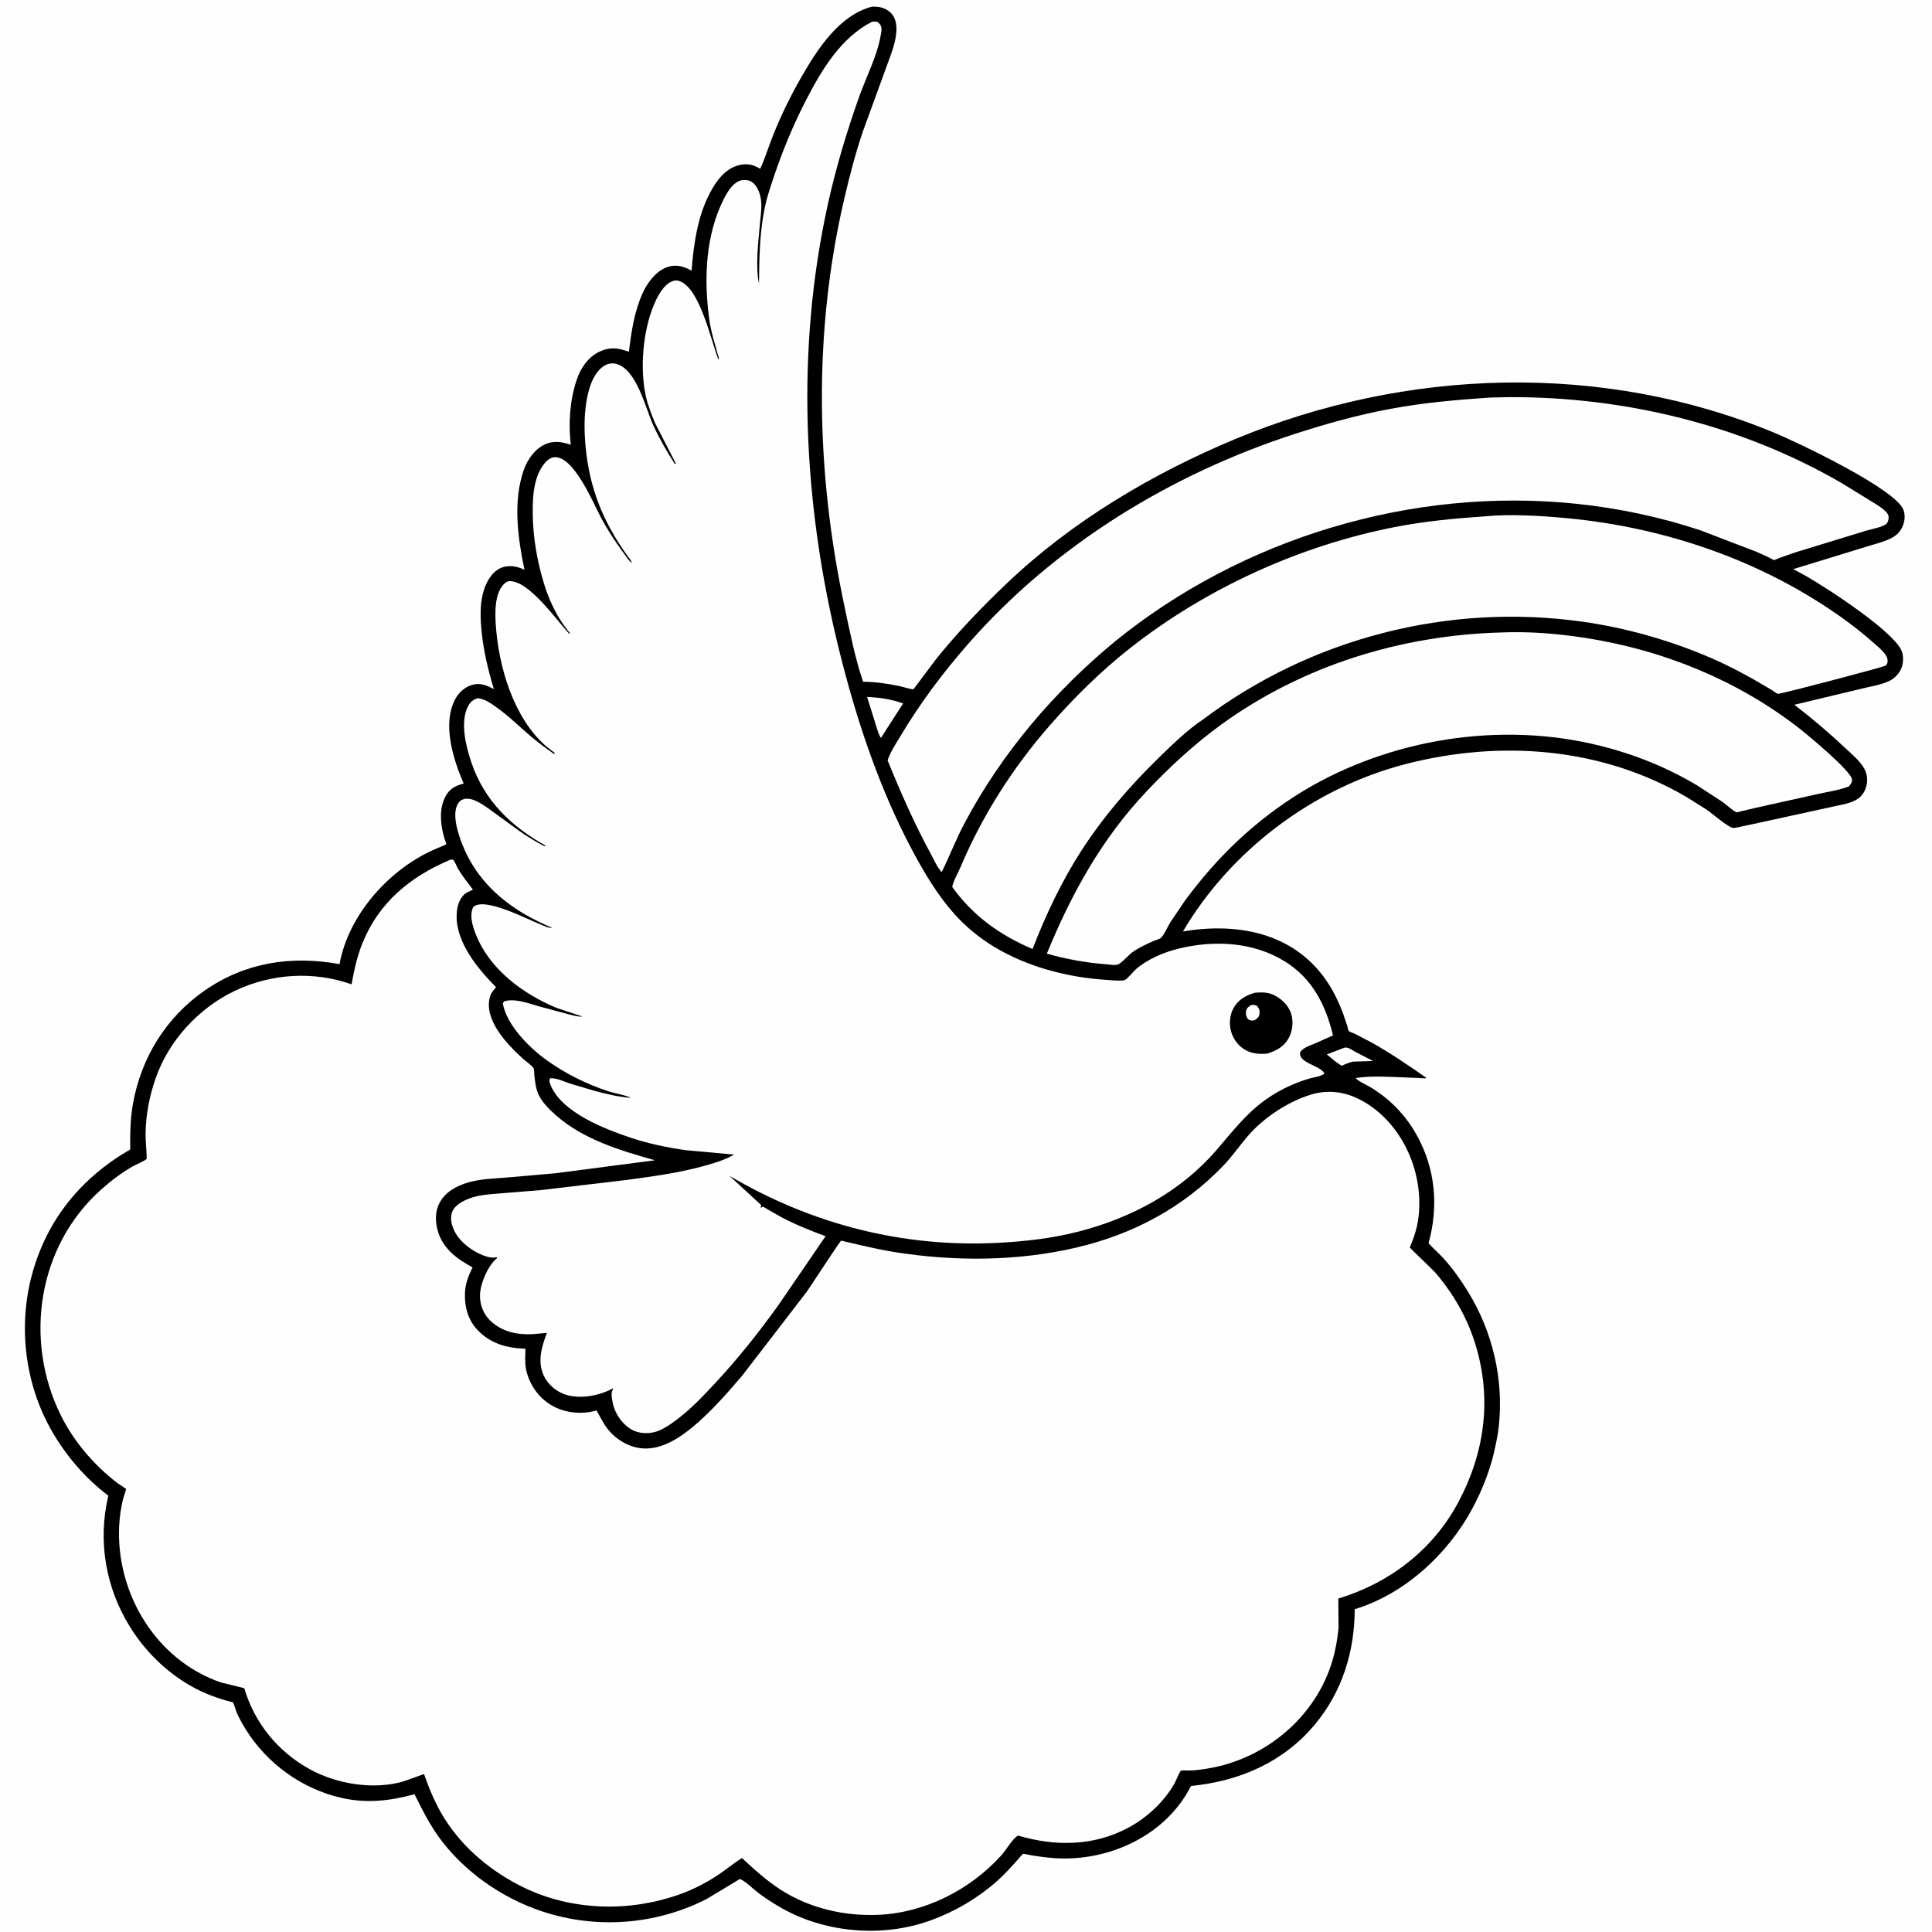 <svg version="1.1" xmlns="http://www.w3.org/2000/svg" style="display: block;" viewBox="0 0 2048 2048" width="1024" height="1024">
<path transform="translate(0,0)" fill="rgb(254,254,254)" d="M -0 -0 L 2048 0 L 2048 2048 L -0 2048 L -0 -0 z"/>
<path transform="translate(0,0)" fill="rgb(0,0,0)" d="M 924.046 7.092 C 929.253 6.759 933.816 7.286 938.562 9.617 C 947.892 14.198 950.686 22.818 950.213 32.645 C 949.565 46.097 943.954 58.67 939.526 71.214 L 914.936 138.63 C 906.825 162.44 900.407 187.179 894.726 211.668 C 861.919 353.09 864.896 500.02 894.941 641.625 C 900.648 668.525 906.065 696.608 914.909 722.645 C 928.255 722.833 940.154 724.566 953.221 727.217 C 955.426 727.664 966.769 731.092 968.285 730.614 C 968.299 730.609 969.971 728.474 970.177 728.21 L 991.916 699.122 C 1015.5 669.845 1040.56 643.797 1067.76 617.926 C 1136.57 552.461 1221.45 502.132 1308.79 465.668 C 1489.97 390.032 1699.22 383.212 1881.5 459.005 C 1907 469.609 2009.61 518.474 2017.78 540.56 C 2020 546.553 2019.04 553.907 2016.12 559.5 C 2013.75 564.054 2010.41 567.361 2005.93 569.844 C 1997.52 574.496 1986.98 576.726 1977.82 579.69 L 1900.96 603.306 L 1914.35 610.568 C 1935.55 622.575 2012.21 672.021 2016.66 692.429 C 2018.05 698.786 2017.37 706.038 2013.92 711.582 C 2011.14 716.037 2007.25 719.723 2002.5 721.968 C 1993.66 726.144 1982.14 727.801 1972.56 730.22 L 1902.06 747.079 C 1921.06 761.635 1939 776.892 1956.42 793.295 C 1964.01 800.441 1974.71 808.98 1978.07 819.071 C 1980.33 825.887 1979.21 833.74 1975.75 839.892 C 1971.64 847.188 1963.97 850.198 1956.27 852.15 L 1865.15 872.058 L 1845.02 876.366 C 1843.09 876.739 1838.84 877.872 1837.02 877.587 C 1831.35 876.695 1815.59 862.731 1809.42 858.5 L 1788.27 845.163 C 1697.93 792.002 1590.14 784.059 1489.94 809.971 C 1392.77 835.101 1304.99 900.842 1253.96 987.393 C 1316.71 976.728 1379.75 991.055 1412.8 1050.4 C 1417.15 1058.21 1420.87 1066.79 1423.99 1075.15 L 1428.23 1087.71 C 1428.6 1088.95 1429.03 1092.03 1429.67 1092.85 C 1430.28 1093.66 1434.73 1095.16 1436 1095.78 L 1453.57 1104.91 C 1473.93 1116.23 1493.14 1129.47 1512.26 1142.75 C 1510.15 1143.48 1507.11 1142.86 1504.85 1142.75 L 1487 1142.02 C 1470.27 1141.42 1453.59 1140.26 1436.95 1142.76 C 1440.17 1146.51 1448.92 1150.13 1453.36 1152.86 C 1473.73 1165.38 1489.79 1181.94 1501.5 1202.75 C 1521.6 1238.46 1525.21 1278.56 1514.32 1317.83 C 1519.16 1323.4 1524.94 1328.17 1529.93 1333.64 C 1539.73 1344.36 1548.24 1356.45 1555.87 1368.8 C 1582.34 1411.62 1594.12 1461.92 1588.79 1512 C 1587.63 1522.93 1585.06 1533.81 1582.57 1544.5 C 1577.42 1563.55 1570.22 1581.36 1560.94 1598.76 C 1535.06 1647.24 1489.16 1689.67 1436.05 1705.83 C 1435.98 1750.52 1422.85 1793.12 1394.04 1827.79 C 1360.57 1868.07 1313.72 1888.23 1262.49 1893.18 C 1236.13 1945.48 1176.01 1973.2 1119.13 1969.8 C 1110.55 1969.28 1102.08 1968.12 1093.6 1966.75 C 1091.97 1966.48 1085.52 1964.88 1084.44 1965.24 C 1083.54 1965.54 1079.45 1970.76 1078.45 1971.85 C 1071.45 1979.56 1064.57 1987.25 1056.75 1994.16 C 1036.41 2012.17 1012.51 2026.16 987.024 2035.51 C 935.159 2054.55 872.758 2049.05 825.197 2020.72 C 817.935 2016.4 810.813 2011.82 804.077 2006.7 C 797.94 2002.04 791.27 1994.97 784.387 1991.74 L 748.903 2013.13 C 694.978 2040.47 632.179 2045.24 574.625 2026.13 C 531.594 2011.85 491 1983.48 464.48 1946.37 C 454.491 1932.4 447.011 1917.28 439.393 1901.95 C 413.417 1909.03 389.077 1911.84 362.5 1905.95 C 320.529 1896.65 283.195 1869.7 260.51 1833.23 C 256.908 1827.43 253.602 1821.48 250.852 1815.23 C 249.658 1812.52 248.401 1806.64 246.755 1804.52 C 246.567 1804.28 246.161 1804.37 245.865 1804.3 C 230.242 1800.31 215.304 1794.71 201.299 1786.62 C 175.462 1771.7 153.599 1749.97 137.867 1724.67 C 111.836 1682.8 103.486 1633.39 114.833 1585.48 C 90.762 1567.37 70.38 1543.59 55.31 1517.6 C 26.474 1467.86 18.938 1406.34 33.95 1350.96 C 49.732 1292.75 86.159 1248.42 138.037 1218.47 C 137.91 1202.26 138.036 1186.53 140.857 1170.5 C 149.515 1121.3 175.949 1078.46 217.105 1049.91 C 260.184 1020.02 309.1 1012.77 359.933 1022.01 C 369.526 968.69 414.179 919.615 463.35 899.235 C 464.325 898.831 473.006 895.354 473.108 894.824 C 473.232 894.182 471.352 889.456 471.064 888.505 C 466.897 874.744 465.212 857.632 472.084 844.5 C 476.24 836.559 481.795 833.408 490.109 830.979 L 491.478 830.587 L 485.926 816.791 C 477.9 794.248 470.778 765.043 481.865 742.417 C 485.553 734.889 491.939 728.683 500.04 726.147 C 508.96 723.355 515.656 726.482 523.498 730.369 C 516.591 707.628 511.255 684.383 509.802 660.604 C 508.966 646.916 509.494 632.216 515.218 619.5 C 518.535 612.131 524.101 604.415 532.023 601.614 C 539.681 598.906 547.372 600.159 554.58 603.347 L 555.945 603.96 C 548.914 570.286 543.626 531.852 555.067 498.607 C 558.946 487.335 566.778 476.052 577.871 470.967 C 587.063 466.754 595.939 468.343 605.026 471.553 C 602.45 449.196 603.999 424.408 611.206 402.981 C 615.444 390.379 623.229 378.471 635.655 372.694 C 646.947 367.445 655.466 368.895 666.622 372.868 C 669.336 351.553 672.268 330.59 681.202 310.79 C 686.279 299.54 695.529 287.103 707.601 283.028 C 716.079 280.166 724.104 282.061 731.676 286.175 L 733.091 286.952 C 735.207 259.477 739.478 229.074 752.605 204.406 C 759.208 191.999 768.269 179.22 782.561 175.293 C 790.707 173.054 797.253 173.995 804.503 178.15 L 805.869 178.943 C 811.099 167.411 814.84 155.065 819.549 143.285 C 828.12 121.843 838.228 101.26 849.738 81.246 C 866.578 51.967 889.532 16.408 924.046 7.092 z"/>
<path transform="translate(0,0)" fill="rgb(254,254,254)" d="M 1425.42 1110.5 C 1429.59 1109.97 1433.14 1113.04 1436.79 1115.06 L 1455.46 1124.69 L 1434.29 1125.37 C 1430.45 1126.31 1427.09 1127.51 1423.51 1129.21 L 1422.38 1129.76 C 1416.82 1126.81 1411.44 1121.63 1406.46 1117.7 L 1425.42 1110.5 z"/>
<path transform="translate(0,0)" fill="rgb(254,254,254)" d="M 919.196 738.815 C 932.032 739.295 945.318 741.252 957.358 745.722 L 942.771 768.281 L 933.921 782.247 C 931.59 779.377 930.519 774.682 929.288 771.218 L 919.196 738.815 z"/>
<path transform="translate(0,0)" fill="rgb(254,254,254)" d="M 1590.97 670.457 C 1620.96 669.122 1651.57 671.71 1681.21 676.326 C 1762.24 688.947 1840.45 720.544 1905.62 770.769 C 1915.65 778.504 1962.85 817.607 1963.21 826.5 C 1963.35 829.874 1961.77 831.373 1959.77 833.715 C 1949.2 837.715 1937.08 839.425 1926 841.894 L 1861.61 856.222 L 1844.73 860.192 C 1844.31 860.293 1841.39 861.203 1841.03 861.106 C 1837.66 860.193 1829.59 852.678 1826.24 850.293 L 1799.23 832.658 C 1767.03 813.48 1732.71 799.66 1696.35 790.563 C 1591.25 764.267 1473.95 782.836 1381.29 838.579 C 1330.8 869.493 1291.5 906.949 1256.33 954.393 L 1240.5 977.809 C 1237.84 982.158 1234.12 990.948 1230.62 994.235 C 1229.34 995.431 1224.68 996.671 1222.76 997.513 C 1215.8 1000.57 1208.94 1003.82 1202.51 1007.89 C 1196.38 1011.76 1191.49 1018.79 1185.66 1022.11 C 1182.7 1023.79 1175.86 1022.4 1172.5 1022.15 C 1151.09 1020.55 1130.35 1016.74 1109.69 1010.9 C 1135.93 947.079 1167.84 889.174 1215.54 838.743 C 1239.9 812.987 1265.99 788.808 1294.72 767.962 C 1380.79 705.52 1485.24 673.391 1590.97 670.457 z"/>
<path transform="translate(0,0)" fill="rgb(254,254,254)" d="M 1572.85 547.423 C 1601.55 544.669 1633.81 546.693 1662.46 549.443 C 1766.34 559.413 1869.06 594.776 1954.09 655.931 C 1964.77 663.612 1975.01 671.67 1984.88 680.373 C 1989.24 684.219 1994.14 688.092 1997.71 692.69 C 1999.72 695.289 2001.31 698.157 2000.85 701.555 C 2000.56 703.726 2000.31 704.457 1998.48 705.71 C 1996.41 707.13 1887.41 735.871 1884.62 735.506 C 1883.47 735.356 1879.74 732.416 1878.62 731.716 L 1859.51 720.524 C 1844.6 712.112 1829.34 704.186 1813.61 697.419 C 1770.24 678.764 1723.94 665.549 1677.19 658.972 C 1535.54 639.046 1389.76 676.472 1275.56 762.454 C 1259.11 773.316 1242.65 789.297 1228.54 803.067 C 1197.61 833.264 1169.74 865.441 1146.25 901.844 C 1125.58 933.868 1108.22 970.398 1094.58 1006 C 1060.24 991.475 1031.16 970.754 1009.37 940.129 C 1010.79 933.233 1015.69 925.137 1018.49 918.514 C 1041.24 864.619 1073.61 813.977 1112.04 769.85 C 1138.11 739.907 1167 711.381 1198.25 686.819 C 1278.77 623.526 1377.77 578.464 1478.18 558.775 C 1509.47 552.638 1541.08 549.596 1572.85 547.423 z"/>
<path transform="translate(0,0)" fill="rgb(254,254,254)" d="M 1579.43 421.42 L 1599.57 420.983 C 1721.88 420.481 1846 450.42 1952.12 512.025 L 1981.77 530.225 C 1987.67 533.927 1994.75 537.792 1999.54 542.878 C 2001.41 544.864 2002.29 546.726 2001.98 549.5 C 2001.76 551.487 2001.06 554.13 1999.51 555.411 C 1995.26 558.932 1983.42 560.929 1977.77 562.671 L 1902.68 585.661 L 1885.65 591.663 C 1884.83 591.989 1881.5 593.692 1880.74 593.638 C 1879.59 593.556 1876.36 591.516 1875.22 590.969 L 1862.58 585.194 L 1802.76 562.244 C 1760.02 548.012 1715.05 538.548 1670.25 533.95 C 1496.79 516.149 1317.05 570.151 1181.69 680.139 C 1117.31 733.275 1062 798.239 1022.71 872.104 C 1013.62 889.184 1006.75 907.117 998.277 924.44 C 993.975 920.324 990.164 911.603 987.243 906.233 C 969.751 874.08 954.683 839.99 940.916 806.072 C 943.596 797.403 949.632 788.483 954.268 780.702 C 975.141 745.668 998.95 713.875 1025.74 683.19 C 1117.6 577.999 1241.41 502.283 1373.69 459.598 C 1406.72 448.94 1439.86 439.718 1474.03 433.381 C 1508.95 426.903 1544.03 423.817 1579.43 421.42 z"/>
<path transform="translate(0,0)" fill="rgb(254,254,254)" d="M 924.833 22.849 L 930 23.053 C 935.762 27.386 934.684 31.301 933.504 37.943 C 929.569 60.098 918.101 81.754 910.592 102.96 C 897.542 139.816 886.422 176.773 877.918 214.948 C 843.136 371.082 851.184 534.152 889.43 688.855 C 907.471 761.826 932.044 836.054 967.599 902.424 C 980.121 925.798 993.893 948.892 1011.6 968.781 C 1023.66 982.338 1038.57 994.56 1054.15 1003.87 C 1089.86 1025.22 1131.78 1036.12 1173.09 1038.73 C 1177.24 1038.99 1188.76 1040.24 1192.28 1038.89 C 1194.93 1037.86 1201.75 1029.48 1204.34 1027.23 C 1216.5 1016.66 1234.15 1009.29 1249.67 1005.51 C 1287.13 996.389 1328.55 998.425 1361.84 1019.05 C 1391.1 1037.17 1405.24 1065.16 1413.03 1097.54 L 1393.53 1106.28 C 1388.06 1108.53 1381.98 1110.29 1378.28 1115.16 C 1375.98 1127.2 1399.26 1128.9 1404.03 1138 C 1400.49 1141.09 1393.06 1141.87 1388.4 1143.18 C 1381.72 1145.07 1375.13 1147.59 1368.76 1150.33 C 1359.02 1154.51 1350.14 1159.64 1341.51 1165.79 C 1320.12 1181.03 1305.77 1200.45 1288.78 1219.98 C 1250.71 1263.71 1199.07 1291.11 1143.5 1305.48 C 1115.95 1312.6 1086.9 1315.94 1058.52 1317.43 C 957.217 1322.75 860.403 1297.77 773.218 1246.38 L 806.941 1277.5 C 806.382 1279.46 806.5 1278.51 806.5 1280.34 C 807.333 1279.97 808.089 1279.23 809 1279.24 C 809.594 1279.24 812.441 1281.26 813.25 1281.73 L 828.604 1290.42 C 843.677 1298.35 859.18 1304.52 875.137 1310.44 L 825.255 1383.35 C 804.577 1412.17 782.135 1440.37 757.976 1466.34 C 745.367 1479.89 733.138 1492.84 718.368 1504.11 C 711.135 1509.63 701.431 1516.69 692.361 1518.43 C 683.49 1520.13 674.45 1519.06 666.943 1513.82 C 657.973 1507.55 651.073 1496.76 649.327 1486 C 648.608 1481.57 647.207 1476.38 649.874 1472.7 L 649.5 1471.78 L 647.318 1472.95 C 633.581 1479.91 613.855 1483.17 599.109 1478.24 C 589.554 1475.05 580.863 1467.6 576.519 1458.44 C 569.276 1443.18 574.248 1427.75 579.708 1412.88 L 564.327 1414.28 C 547.671 1415.04 531.88 1411.7 519.5 1399.74 C 512.287 1392.77 508.749 1383.08 508.81 1373.19 C 508.882 1361.37 516.617 1343.02 525.545 1334.83 L 526.924 1333.63 L 526.5 1332.74 C 523.927 1333.18 521.701 1333.29 519.116 1332.78 C 505.963 1330.15 490.171 1319.35 483.275 1307.81 C 479.307 1301.16 476.447 1292.25 479.321 1284.64 C 482.661 1275.8 495.905 1270.33 504.5 1268.27 C 513.168 1266.2 522.15 1265.73 531 1264.99 L 573.125 1261.56 L 663.635 1250.87 C 690.466 1247.2 717.374 1243.74 743.583 1236.66 C 755.751 1233.38 767.192 1230.17 778.198 1223.92 L 726.853 1219.23 C 706.913 1216.37 687.63 1212.42 668.5 1206 C 641.258 1196.85 597.024 1179.95 584.194 1151.5 C 582.903 1148.64 581.789 1145.99 583 1143.06 C 589.438 1142.36 597.376 1146.31 603.466 1148.36 L 629.351 1156.1 C 642.23 1159.59 655.614 1162.81 668.96 1163.81 C 661.862 1160.38 652.181 1159.28 644.455 1156.68 C 621.164 1148.87 600.115 1138.48 580.06 1124.26 C 561.6 1111.16 536.909 1086.71 532.984 1063.5 L 534.46 1061.5 C 545.272 1057.83 560.864 1063.79 571.483 1066.82 L 602.511 1075.14 C 606.933 1076.18 612.896 1078.1 617.423 1077.55 L 589.524 1068.26 C 554.47 1053.53 519.49 1027.85 504.809 991.434 C 501.093 982.216 497.39 971.222 501.5 961.676 C 513.018 950.091 558.793 974.475 572.609 979.794 C 576.384 981.248 581.526 984.014 585.5 983.553 C 544.232 966.427 509.086 940.383 491.285 898.065 C 486.466 886.61 479.189 865.796 484.468 853.811 C 486.016 850.296 488.091 848.153 491.824 847.04 C 494.789 846.156 498.933 846.845 501.745 847.883 C 509.278 850.661 515.814 855.658 522.252 860.316 L 550.902 881.119 C 559.315 887.02 567.874 892.263 577 896.987 L 578.488 896.5 C 541.982 876.098 513.792 849.157 499.926 808.972 C 494.027 791.874 487.236 765.253 496.317 748.271 C 498.633 743.94 501.846 741.424 506.5 740.072 C 514.282 741.09 519.952 745.3 526.212 749.721 C 539.155 758.862 550.252 769.946 562.27 780.195 C 570.141 786.908 578.54 793.098 587 799.038 L 588.464 798.5 L 578.968 791.127 C 544.002 760.717 528.242 705.824 525.47 661.111 C 524.683 648.414 524.494 629.317 533.823 619.5 C 535.663 617.564 537.737 616.024 540.5 616.035 C 561.21 616.121 589.78 657.071 603.037 671.5 L 604.424 671.5 C 586.346 649.957 577.224 624.899 571.122 597.724 C 566.639 577.757 564.442 558.439 564.727 537.989 C 564.938 522.918 566.49 506.895 575.108 494 C 577.704 490.116 581.979 485.433 586.896 484.761 C 607.845 481.896 629.101 533.805 636.765 548.155 C 643.899 561.512 652.236 574.406 661.281 586.549 C 663.792 589.921 666.4 594.331 669.815 596.725 C 669.177 593.918 666.695 591.405 665.024 589.074 C 639.347 553.255 624.987 517.775 620.79 473.95 C 619.253 457.906 619.03 440.837 621.752 424.915 C 623.929 412.179 628.593 395.581 640.014 388.06 C 643.706 385.629 648.24 384.596 652.564 385.572 C 675.006 390.64 684.324 433.315 692.789 451.512 C 699.323 465.559 706.994 478.789 715.301 491.843 L 716.483 491.5 L 694.346 448.377 C 690.481 439.046 686.625 429.221 684.485 419.335 C 678.204 390.325 681.572 350.79 693.013 323.5 C 696.776 314.525 703.187 301.674 712.817 298.086 C 716.185 296.831 718.955 297.193 722.15 298.736 C 742.387 308.51 753.661 360.37 761.385 380.916 C 762.552 380.338 762.316 380.796 761.934 379.409 C 758.07 365.389 753.59 351.921 751.683 337.405 C 746.121 295.075 747.793 249.069 767.555 210.34 C 771.247 203.104 777.113 193.426 785.451 191.248 C 789.161 190.279 793.911 190.804 797.094 192.973 C 802.561 196.698 805.591 204.62 806.538 210.912 C 807.89 219.904 806.265 228.776 805.5 237.727 C 803.814 257.451 800.632 281.549 804.572 300.96 C 804.82 273.76 805.157 246.622 810.727 219.865 C 812.958 209.151 816.636 198.385 820.096 188.013 C 829.535 159.717 841.012 132.169 854.686 105.66 C 871.138 73.765 891.713 39.443 924.833 22.849 z"/>
<path transform="translate(0,0)" fill="rgb(0,0,0)" d="M 1330.43 1052.29 C 1336.62 1051.86 1342.38 1051.68 1348.32 1053.93 C 1356.54 1057.03 1364.57 1064.31 1367.94 1072.5 C 1371.24 1080.54 1370.63 1091.24 1366.82 1098.97 C 1361.82 1109.1 1353.64 1113.64 1343.34 1116.88 C 1335.38 1117.56 1328.11 1117.14 1320.88 1113.4 C 1313.37 1109.51 1307.86 1102.38 1305.31 1094.4 C 1302.73 1086.32 1303.33 1076.57 1307.35 1069.08 C 1312.44 1059.59 1320.53 1055.17 1330.43 1052.29 z"/>
<path transform="translate(0,0)" fill="rgb(254,254,254)" d="M 1326.07 1065.5 C 1328.98 1064.8 1329.99 1065.27 1332.63 1066.38 C 1334.86 1069.45 1335.58 1071.09 1335.07 1075 C 1334.61 1078.51 1332.48 1079.59 1329.9 1081.5 L 1329.5 1081.58 C 1325.67 1082.05 1325.63 1082.09 1322.5 1079.93 C 1320.97 1077.2 1320.23 1074.66 1320.97 1071.5 C 1321.72 1068.26 1323.51 1067.24 1326.07 1065.5 z"/>
<path transform="translate(0,0)" fill="rgb(254,254,254)" d="M 477.056 911.5 L 478.625 911.228 C 479.238 911.228 479.942 911.147 480.443 911.5 C 481.656 912.353 484.544 919.243 485.545 920.943 C 490.098 928.669 495.939 935.852 501.305 943.034 L 499 944.167 C 496.24 945.462 493.781 946.49 491.569 948.687 C 485.953 954.265 484.167 963.023 484.041 970.675 C 483.57 999.516 506.882 1027.33 525.819 1046.49 C 523.587 1049.21 520.775 1052.21 519.685 1055.62 C 511.715 1080.59 537.978 1107.47 554.589 1122.51 C 556.739 1124.46 564.726 1130.21 565.692 1132.47 C 566.311 1133.92 566.201 1137.55 566.378 1139.2 C 567.219 1147.1 567.901 1154.92 571.76 1162.03 C 576.096 1170.03 582.83 1176.55 589.601 1182.48 C 618.879 1208.13 657.556 1219.61 694.252 1229.94 L 589.5 1243.62 L 536.895 1248.25 C 523.466 1249.31 509.206 1249.68 496.219 1253.47 C 483.871 1257.08 472.077 1263.45 465.882 1275.2 C 460.945 1284.56 461.291 1295.63 464.3 1305.53 C 469.95 1324.14 484.652 1334.62 500.914 1343.48 C 496.82 1351.66 493.362 1360.54 492.91 1369.76 C 492.187 1384.5 495.747 1398.65 506.028 1409.64 C 519.938 1424.5 537.354 1429.07 557.013 1429.69 C 556.822 1436.78 556.193 1444.76 557.645 1451.72 C 560.892 1467.28 570.691 1481.42 584.437 1489.56 C 598.095 1497.65 615.725 1499.68 631.04 1495.49 C 631.473 1495.37 631.898 1495 632.332 1495.12 C 632.635 1495.19 632.631 1495.67 632.782 1495.94 L 639.486 1507.95 C 645.226 1517.68 652.658 1524.83 662.757 1530.05 C 691.83 1545.07 719.425 1526.1 740.75 1507.08 C 757.556 1492.08 772.451 1475.02 787.032 1457.9 L 855.083 1369.47 C 859.157 1363.68 890.218 1316 891.626 1315.12 C 891.627 1315.12 894.301 1315.74 894.579 1315.81 C 912.499 1319.98 930.246 1324.36 948.438 1327.26 C 1011.63 1337.35 1078.7 1337.12 1141.24 1322.41 C 1201.31 1308.29 1254.07 1280.17 1296.91 1235.5 C 1306.28 1225.72 1313.73 1214.77 1322.48 1204.54 C 1339.12 1185.09 1364.66 1168.15 1389.04 1160.5 C 1407.42 1154.74 1425.62 1157.14 1442.5 1166.09 C 1487.34 1189.88 1511.01 1245.6 1503.02 1294.81 C 1501.76 1302.58 1499.4 1309.74 1496.58 1317.07 C 1496.41 1317.51 1494.44 1322.25 1494.49 1322.38 C 1494.86 1323.42 1518.81 1345.86 1521.64 1349.17 C 1540.98 1371.84 1555.51 1397.16 1564.2 1425.73 C 1581.73 1483.38 1573.77 1540.61 1545.38 1593.34 C 1518.47 1643.33 1472.44 1678.32 1418.66 1694.53 L 1418.92 1725.75 C 1417.76 1737.27 1415.87 1748.5 1412.65 1759.62 C 1395.28 1819.58 1341.82 1864.48 1280.73 1874.61 C 1274.05 1875.71 1267.72 1876.66 1260.93 1876.81 C 1259.49 1876.84 1252.39 1876.58 1251.93 1876.93 C 1250.2 1878.25 1246.36 1888.29 1244.88 1890.84 C 1233.65 1910.22 1216.1 1926.56 1196.46 1937.21 C 1159.52 1957.23 1118.41 1957.45 1078.95 1945.7 C 1072.72 1949.99 1066.58 1961.03 1061.26 1966.92 C 1028.4 2003.3 980.412 2027.68 931.147 2029.8 C 895.183 2031.35 858.419 2022.93 827.905 2003.4 C 812.604 1993.61 799.733 1981.87 786.46 1969.57 C 777.726 1975.07 769.866 1981.73 761.291 1987.44 C 748.488 1995.97 734.512 2003.14 720 2008.27 C 667.227 2026.92 606.993 2025.61 556.105 2001.25 C 522.062 1984.95 491.218 1959.71 471.047 1927.5 C 461.801 1912.74 455.218 1896.95 449.468 1880.56 L 427.634 1888.39 C 395.989 1897.58 357.055 1891.25 328.464 1875.51 C 294.685 1856.93 269.813 1826.57 258.944 1789.56 L 234.162 1783.46 C 165.187 1759.81 122.715 1688.58 126.341 1617.16 C 126.823 1607.67 128.193 1598.42 130.391 1589.18 C 130.767 1587.6 133.843 1579.03 133.593 1578.22 C 133.552 1578.09 125.257 1572.71 124.424 1572.08 C 99.535 1553.07 77.787 1527.54 64.016 1499.36 C 25.175 1419.88 40.098 1320.82 107.173 1261.01 C 117.433 1251.86 128.388 1243.53 140.28 1236.61 C 142.955 1235.05 154.254 1230.22 155.468 1228.44 C 155.662 1228.16 155.48 1227.76 155.478 1227.41 C 155.429 1218.87 154.209 1210.34 154.317 1201.78 C 154.572 1181.54 158.348 1162.08 164.998 1143 C 178.942 1102.99 210.58 1068.64 248.734 1050.42 C 287.433 1031.94 332.215 1029.12 372.68 1043.44 C 375.409 1028.24 378.494 1013.91 384.32 999.539 C 401.796 956.435 435.138 929.125 477.056 911.5 z"/>
</svg>
